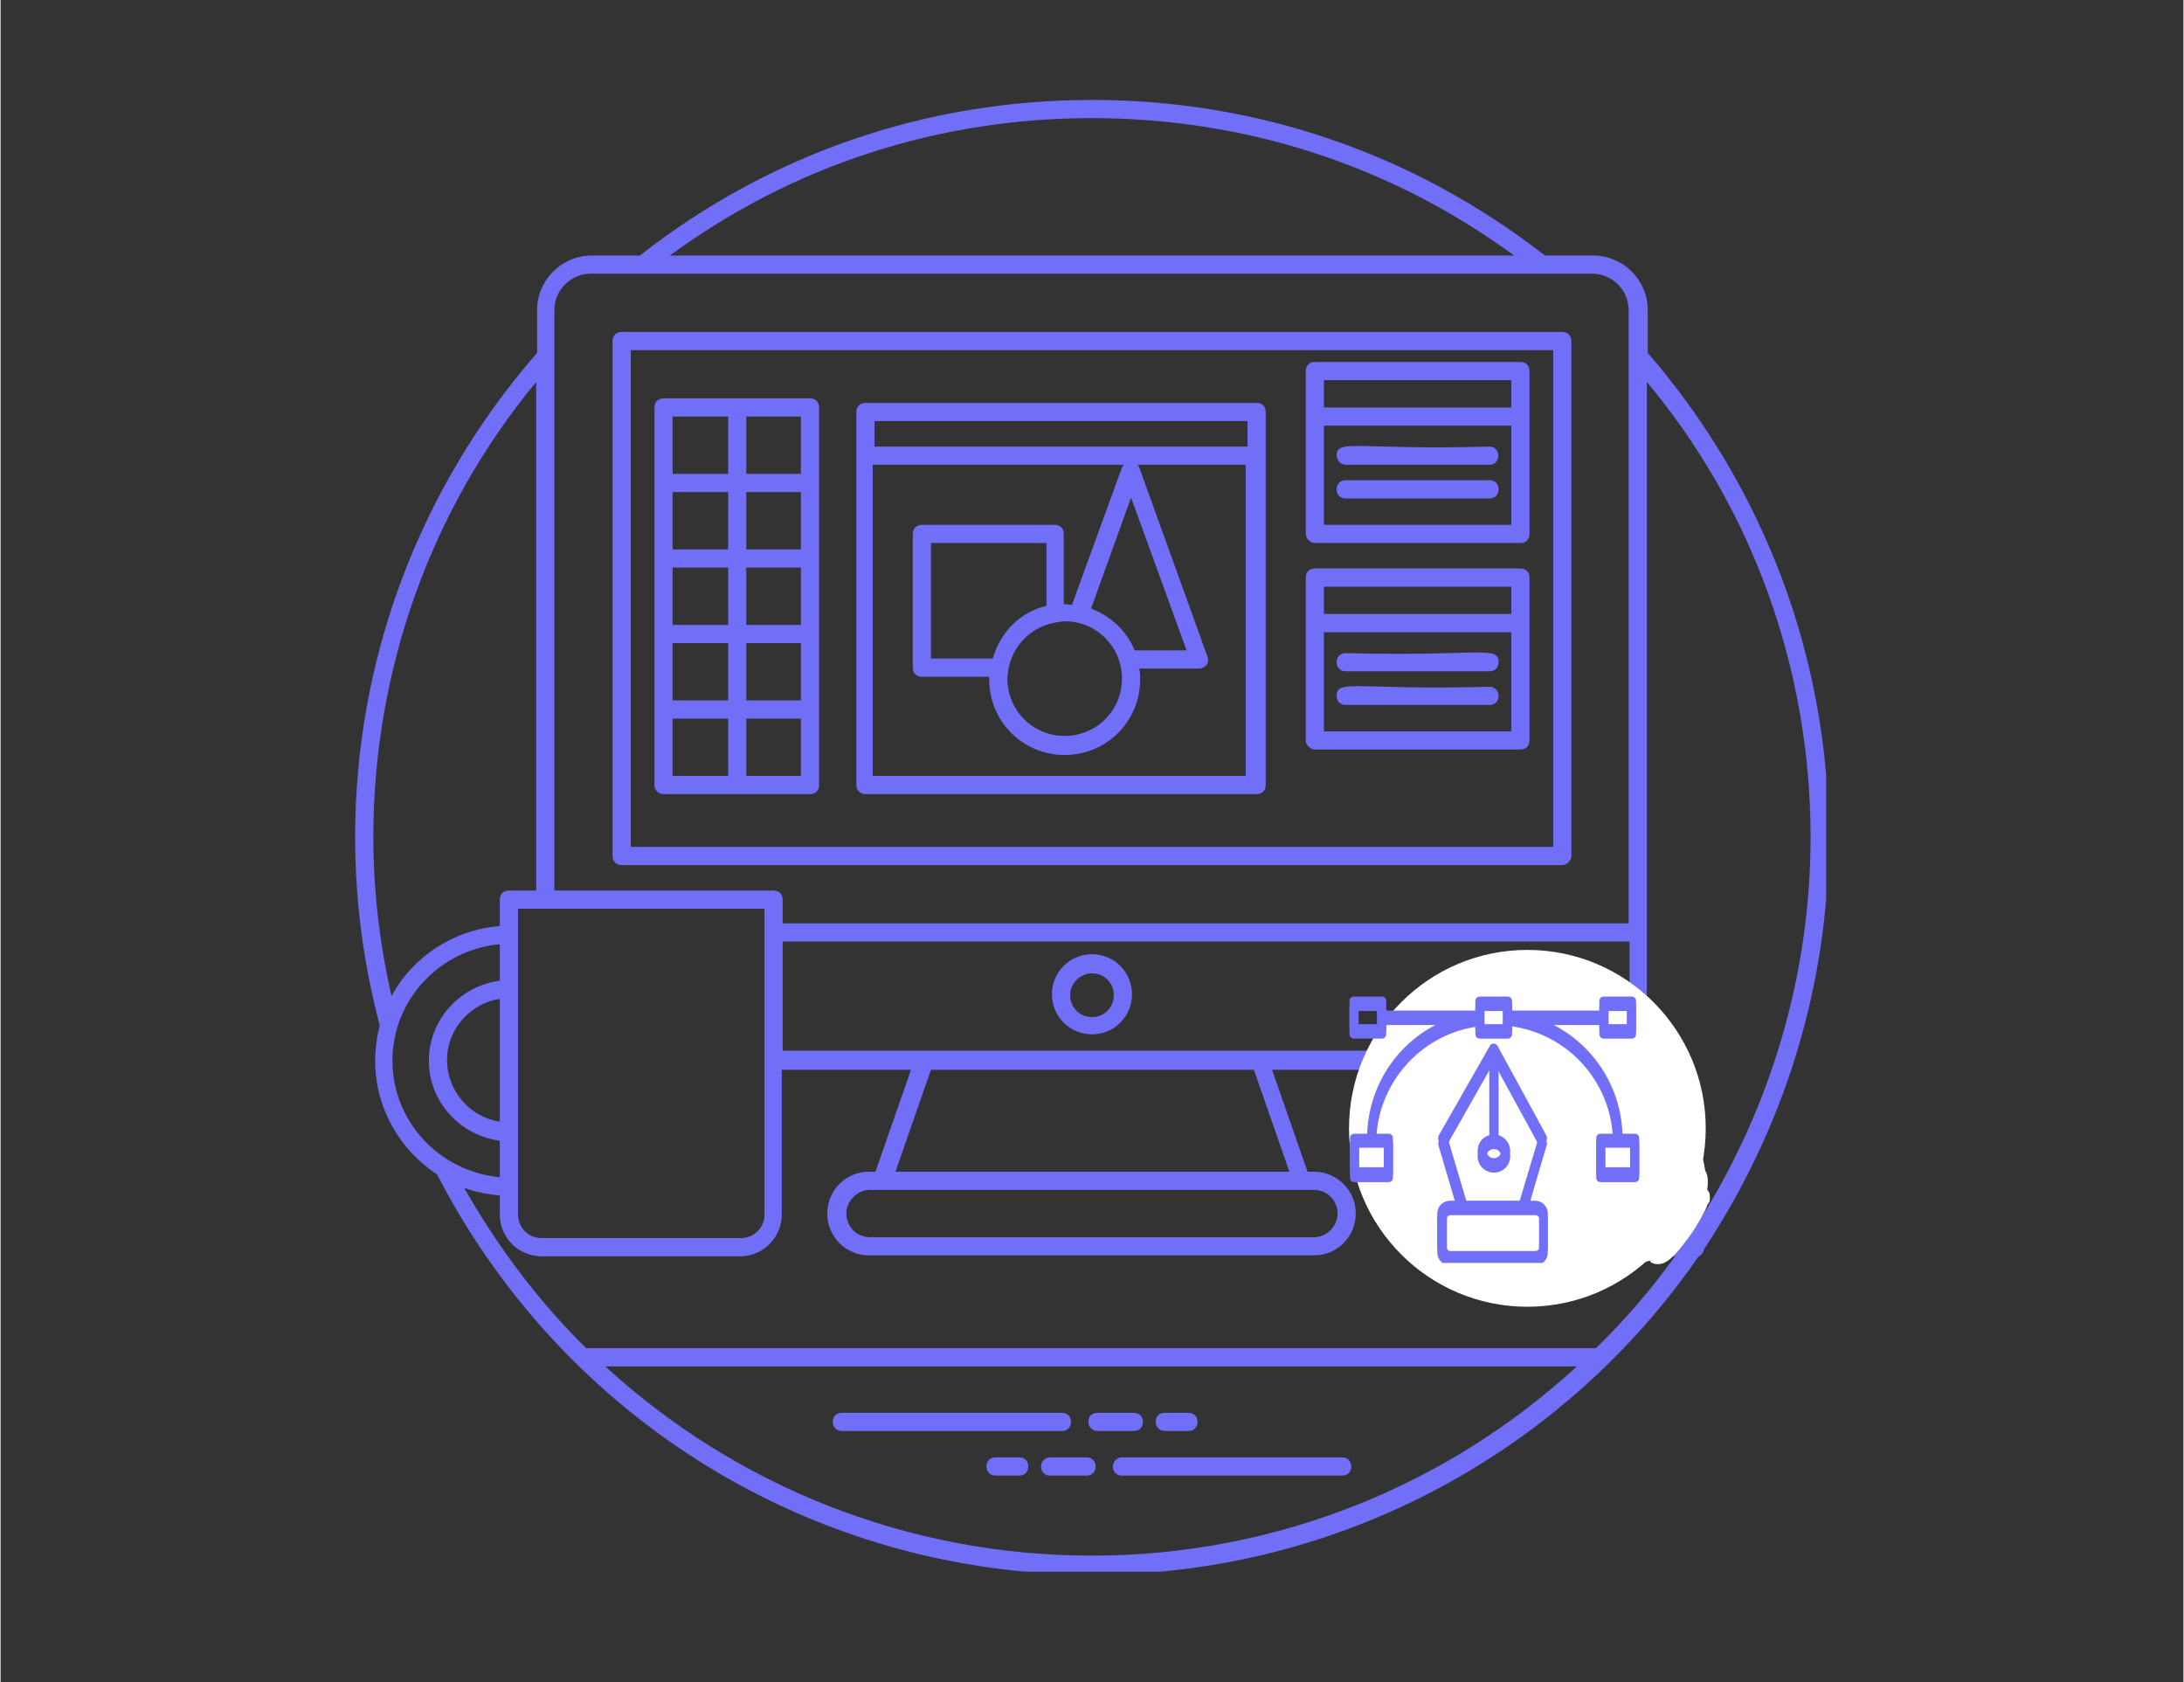 <svg xmlns="http://www.w3.org/2000/svg" xmlns:xlink="http://www.w3.org/1999/xlink" width="300" viewBox="0 0 224.88 173.25" height="231" preserveAspectRatio="xMidYMid meet"><rect x="0" y="0" width="224.88" height="173.25" fill="#333333" stroke="none"/><defs><clipPath id="3e811d902e"><path d="M 36.48 10.293 L 188.074 10.293 L 188.074 161.887 L 36.48 161.887 Z M 36.48 10.293 " clip-rule="nonzero"></path></clipPath><clipPath id="d28f7ea395"><path d="M 138.918 97.844 L 175.668 97.844 L 175.668 134.598 L 138.918 134.598 Z M 138.918 97.844 " clip-rule="nonzero"></path></clipPath><clipPath id="56e4508c77"><path d="M 157.293 97.844 C 147.145 97.844 138.918 106.074 138.918 116.223 C 138.918 126.371 147.145 134.598 157.293 134.598 C 167.441 134.598 175.668 126.371 175.668 116.223 C 175.668 106.074 167.441 97.844 157.293 97.844 Z M 157.293 97.844 " clip-rule="nonzero"></path></clipPath><clipPath id="adc1b521fb"><path d="M 158.234 112.914 L 175.668 112.914 L 175.668 130.352 L 158.234 130.352 Z M 158.234 112.914 " clip-rule="nonzero"></path></clipPath><clipPath id="24b44699e3"><path d="M 166.953 112.914 C 162.137 112.914 158.234 116.816 158.234 121.633 C 158.234 126.445 162.137 130.352 166.953 130.352 C 171.766 130.352 175.668 126.445 175.668 121.633 C 175.668 116.816 171.766 112.914 166.953 112.914 Z M 166.953 112.914 " clip-rule="nonzero"></path></clipPath><clipPath id="dd829d0609"><path d="M 138.918 102.648 L 168.789 102.648 L 168.789 122 L 138.918 122 Z M 138.918 102.648 " clip-rule="nonzero"></path></clipPath><clipPath id="e8207bb1ca"><path d="M 148 107 L 160 107 L 160 129.531 L 148 129.531 Z M 148 107 " clip-rule="nonzero"></path></clipPath><clipPath id="76c901c6f5"><path d="M 138.918 103.203 L 168.789 103.203 L 168.789 122 L 138.918 122 Z M 138.918 103.203 " clip-rule="nonzero"></path></clipPath><clipPath id="e72235b064"><path d="M 148 108 L 160 108 L 160 130.086 L 148 130.086 Z M 148 108 " clip-rule="nonzero"></path></clipPath><clipPath id="bd1a54aa51"><path d="M 169.453 122.355 L 173.488 122.355 L 173.488 128.523 L 169.453 128.523 Z M 169.453 122.355 " clip-rule="nonzero"></path></clipPath><clipPath id="111d3eda81"><path d="M 169.566 126.504 C 172.105 122.32 172.852 122.395 173.078 122.695 C 173.375 122.992 173.375 124.113 173.152 124.41 C 172.93 124.711 172.031 124.785 171.734 124.637 C 171.434 124.484 171.137 124.039 171.137 123.664 C 171.137 123.293 171.508 122.621 171.883 122.469 C 172.18 122.32 172.703 122.395 173.004 122.621 C 173.227 122.77 173.449 123.141 173.449 123.59 C 173.527 124.562 172.406 127.176 171.508 127.922 C 170.988 128.371 169.941 128.668 169.641 128.371 C 169.344 128.145 169.566 126.504 169.566 126.504 " clip-rule="nonzero"></path></clipPath><clipPath id="87046a96e1"><path d="M 168.625 122.527 L 174.5 122.527 L 174.5 128.27 L 168.625 128.27 Z M 168.625 122.527 " clip-rule="nonzero"></path></clipPath><clipPath id="5e5249ec27"><path d="M 174.496 124.113 C 172.105 127.695 170.539 128.445 169.793 128.219 C 169.27 127.996 168.523 126.875 168.672 126.578 C 168.82 126.203 170.312 125.832 170.613 126.129 C 170.91 126.352 170.613 127.848 170.312 128.07 C 170.016 128.293 169.121 128.07 168.895 127.773 C 168.672 127.473 168.746 126.426 169.047 126.055 C 169.492 125.531 170.91 125.68 171.508 125.156 C 172.18 124.637 172.406 122.918 172.93 122.621 C 173.301 122.469 173.973 122.621 174.273 122.844 C 174.496 123.066 174.496 124.113 174.496 124.113 " clip-rule="nonzero"></path></clipPath><clipPath id="c230b7cfde"><path d="M 170.246 119.938 L 175.906 119.938 L 175.906 129.461 L 170.246 129.461 Z M 170.246 119.938 " clip-rule="nonzero"></path></clipPath><clipPath id="d3d66db289"><path d="M 170.312 127.621 C 173.449 123.738 173.004 121.574 173.449 120.754 C 173.676 120.379 173.973 120.004 174.273 120.004 C 174.719 120.004 175.914 120.977 175.84 121.352 C 175.766 121.723 174.348 122.469 174.047 122.32 C 173.676 122.098 173.527 120.602 173.824 120.23 C 173.973 120.004 174.645 119.855 174.945 120.004 C 175.316 120.156 175.766 120.602 175.84 121.199 C 176.066 122.246 175.391 124.934 174.645 126.352 C 173.898 127.621 172.406 129.266 171.508 129.414 C 171.062 129.562 170.539 129.266 170.312 128.965 C 170.164 128.668 170.312 127.621 170.312 127.621 " clip-rule="nonzero"></path></clipPath><clipPath id="6eb0f08383"><path d="M 169.336 122.832 L 173.082 122.832 L 173.082 129.75 L 169.336 129.75 Z M 169.336 122.832 " clip-rule="nonzero"></path></clipPath><clipPath id="6c3ba2069c"><path d="M 169.344 127.848 C 171.66 122.77 172.406 122.844 172.703 123.066 C 173.004 123.367 173.078 124.484 172.852 124.785 C 172.629 125.082 172.105 125.234 171.809 125.156 C 171.434 125.082 170.836 124.562 170.762 124.188 C 170.688 123.812 170.91 123.293 171.137 123.141 C 171.434 122.844 172.258 122.77 172.629 122.992 C 172.93 123.215 173.078 123.812 173.078 124.336 C 173.078 125.457 172.258 128.145 171.434 128.965 C 170.91 129.488 170.016 129.863 169.641 129.715 C 169.27 129.488 169.344 127.848 169.344 127.848 " clip-rule="nonzero"></path></clipPath><clipPath id="c35caeff3c"><path d="M 169.828 122.234 L 176.105 122.234 L 176.105 130.223 L 169.828 130.223 Z M 169.828 122.234 " clip-rule="nonzero"></path></clipPath><clipPath id="199f51c8fa"><path d="M 169.867 128.52 C 174.871 122.098 175.469 122.172 175.766 122.469 C 176.066 122.695 176.215 123.59 175.988 123.891 C 175.766 124.262 174.645 124.637 174.348 124.41 C 173.973 124.188 173.898 122.621 174.199 122.395 C 174.496 122.098 175.691 122.32 175.914 122.695 C 176.215 122.918 176.066 123.516 175.84 124.113 C 175.391 125.457 172.777 129.414 171.508 130.012 C 170.988 130.312 170.312 130.234 170.016 130.012 C 169.719 129.715 169.867 128.52 169.867 128.52 " clip-rule="nonzero"></path></clipPath></defs><path fill="#716ef8" d="M 161.824 88.168 L 161.824 35.129 C 161.824 34.566 161.449 34.191 160.887 34.191 L 63.988 34.191 C 63.426 34.191 63.051 34.566 63.051 35.129 L 63.051 88.168 C 63.051 88.73 63.426 89.105 63.988 89.105 L 160.887 89.105 C 161.355 89.105 161.824 88.637 161.824 88.168 Z M 159.949 87.23 L 64.926 87.23 L 64.926 36.066 L 159.949 36.066 Z M 159.949 87.23 " fill-opacity="1" fill-rule="nonzero"></path><path fill="#716ef8" d="M 112.438 98.289 C 110.094 98.289 108.312 100.164 108.312 102.414 C 108.312 104.758 110.188 106.535 112.438 106.535 C 114.781 106.535 116.559 104.664 116.559 102.414 C 116.559 100.164 114.781 98.289 112.438 98.289 Z M 112.438 104.758 C 111.125 104.758 110.188 103.727 110.188 102.508 C 110.188 101.289 111.219 100.258 112.438 100.258 C 113.75 100.258 114.688 101.289 114.688 102.508 C 114.688 103.727 113.75 104.758 112.438 104.758 Z M 112.438 104.758 " fill-opacity="1" fill-rule="nonzero"></path><path fill="#716ef8" d="M 86.664 147.395 L 109.344 147.395 C 109.906 147.395 110.281 147.02 110.281 146.457 C 110.281 145.895 109.906 145.523 109.344 145.523 L 86.664 145.523 C 86.102 145.523 85.727 145.895 85.727 146.457 C 85.727 146.926 86.102 147.395 86.664 147.395 Z M 86.664 147.395 " fill-opacity="1" fill-rule="nonzero"></path><path fill="#716ef8" d="M 113 147.395 L 116.746 147.395 C 117.309 147.395 117.684 147.02 117.684 146.457 C 117.684 145.895 117.309 145.523 116.746 145.523 L 113 145.523 C 112.438 145.523 112.062 145.895 112.062 146.457 C 112.062 146.926 112.438 147.395 113 147.395 Z M 113 147.395 " fill-opacity="1" fill-rule="nonzero"></path><path fill="#716ef8" d="M 119.934 147.395 L 122.371 147.395 C 122.934 147.395 123.309 147.02 123.309 146.457 C 123.309 145.895 122.934 145.523 122.371 145.523 L 119.934 145.523 C 119.371 145.523 118.996 145.895 118.996 146.457 C 118.996 146.926 119.371 147.395 119.934 147.395 Z M 119.934 147.395 " fill-opacity="1" fill-rule="nonzero"></path><path fill="#716ef8" d="M 114.594 151.051 C 114.594 151.613 114.965 151.988 115.527 151.988 L 138.207 151.988 C 138.77 151.988 139.145 151.613 139.145 151.051 C 139.145 150.488 138.77 150.113 138.207 150.113 L 115.527 150.113 C 115.059 150.113 114.594 150.488 114.594 151.051 Z M 114.594 151.051 " fill-opacity="1" fill-rule="nonzero"></path><path fill="#716ef8" d="M 107.188 151.051 C 107.188 151.613 107.562 151.988 108.125 151.988 L 111.875 151.988 C 112.438 151.988 112.812 151.613 112.812 151.051 C 112.812 150.488 112.438 150.113 111.875 150.113 L 108.125 150.113 C 107.656 150.113 107.188 150.488 107.188 151.051 Z M 107.188 151.051 " fill-opacity="1" fill-rule="nonzero"></path><path fill="#716ef8" d="M 104.941 150.113 L 102.504 150.113 C 101.941 150.113 101.566 150.488 101.566 151.051 C 101.566 151.613 101.941 151.988 102.504 151.988 L 104.941 151.988 C 105.5 151.988 105.875 151.613 105.875 151.051 C 105.875 150.488 105.5 150.113 104.941 150.113 Z M 104.941 150.113 " fill-opacity="1" fill-rule="nonzero"></path><path fill="#716ef8" d="M 89.102 81.797 L 129.398 81.797 C 129.961 81.797 130.336 81.422 130.336 80.859 C 130.336 70.551 130.336 51.621 130.336 42.438 C 130.336 41.875 129.961 41.5 129.398 41.5 L 89.102 41.5 C 88.539 41.5 88.164 41.875 88.164 42.438 C 88.164 51.809 88.164 70.645 88.164 80.859 C 88.164 81.328 88.539 81.797 89.102 81.797 Z M 90.039 43.375 L 128.461 43.375 L 128.461 46 L 90.039 46 Z M 103.816 68.957 C 104.285 66.43 106.25 64.461 108.875 64.086 C 109.062 64.086 109.344 63.992 109.625 63.992 C 112.906 63.992 115.527 66.617 115.527 69.895 C 115.527 73.176 112.906 75.801 109.625 75.801 C 106.344 75.801 103.723 73.176 103.723 69.895 C 103.723 69.613 103.816 69.238 103.816 68.957 Z M 102.223 67.832 L 95.848 67.832 L 95.848 55.934 L 107.75 55.934 L 107.75 62.398 C 105.031 63.055 102.973 65.117 102.223 67.832 Z M 112.344 62.68 L 116.465 51.246 L 122.184 66.988 L 116.84 66.988 C 115.996 64.93 114.312 63.43 112.344 62.68 Z M 90.039 47.871 L 115.715 47.871 C 115.621 47.965 115.621 48.059 115.527 48.152 L 110.375 62.305 C 110.094 62.305 109.812 62.211 109.531 62.211 L 109.531 54.996 C 109.531 54.434 109.156 54.059 108.594 54.059 L 94.914 54.059 C 94.352 54.059 93.977 54.434 93.977 54.996 L 93.977 68.77 C 93.977 69.332 94.352 69.707 94.914 69.707 L 101.848 69.707 C 101.848 69.801 101.848 69.895 101.848 69.988 C 101.848 74.301 105.312 77.766 109.625 77.766 C 113.938 77.766 117.402 74.301 117.402 69.988 C 117.402 69.613 117.402 69.238 117.309 68.863 L 123.496 68.863 C 123.777 68.863 124.059 68.676 124.246 68.488 C 124.434 68.207 124.434 67.926 124.34 67.645 L 117.309 48.152 C 117.309 48.059 117.215 47.965 117.121 47.871 L 128.273 47.871 L 128.273 79.922 L 89.852 79.922 L 89.852 47.871 Z M 90.039 47.871 " fill-opacity="1" fill-rule="nonzero"></path><g clip-path="url(#3e811d902e)"><path fill="#716ef8" d="M 169.695 36.348 L 169.695 31.941 C 169.695 28.848 167.164 26.32 164.074 26.32 L 159.105 26.32 C 145.609 15.824 129.492 10.293 112.438 10.293 C 95.379 10.293 79.262 15.824 65.859 26.32 L 60.895 26.32 C 57.801 26.32 55.273 28.848 55.273 31.941 L 55.273 36.348 C 43.184 50.215 36.527 67.832 36.527 86.203 C 36.527 92.762 37.371 99.227 39.059 105.602 C 38.777 106.723 38.59 108.035 38.59 109.254 C 38.59 114.129 41.121 118.438 44.965 120.969 C 58.082 146.363 83.949 162.203 112.531 162.203 C 138.113 162.203 161.168 149.363 174.941 129.402 C 175.223 129.309 175.41 129.027 175.504 128.652 C 183.566 116.469 188.344 101.852 188.344 86.203 C 188.344 67.832 181.691 50.215 169.695 36.348 Z M 112.438 12.168 C 128.273 12.168 143.27 17.043 155.918 26.32 L 68.953 26.32 C 81.605 17.043 96.598 12.168 112.438 12.168 Z M 57.051 31.941 C 57.051 29.879 58.738 28.191 60.801 28.191 C 76.637 28.191 153.016 28.191 163.98 28.191 C 166.039 28.191 167.727 29.879 167.727 31.941 L 167.727 95.105 L 80.574 95.105 L 80.574 92.668 C 80.574 92.105 80.199 91.73 79.637 91.73 L 57.051 91.73 C 57.051 84.328 57.051 46 57.051 31.941 Z M 92.195 120.688 L 95.848 110.191 L 129.117 110.191 L 132.773 120.688 Z M 135.301 122.562 C 136.707 122.562 137.738 123.688 137.738 125 C 137.738 126.309 136.613 127.434 135.301 127.434 L 89.57 127.434 C 88.164 127.434 87.133 126.309 87.133 125 C 87.133 123.688 88.258 122.562 89.57 122.562 C 105.688 122.562 99.129 122.562 135.301 122.562 Z M 80.574 108.316 L 80.574 96.977 L 167.82 96.977 L 167.82 104.477 C 167.82 106.535 166.133 108.223 164.074 108.223 L 80.574 108.223 Z M 78.699 93.605 L 78.699 125.094 C 78.699 126.496 77.574 127.527 76.262 127.527 L 55.738 127.527 C 54.336 127.527 53.305 126.402 53.305 125.094 L 53.305 93.605 Z M 38.402 86.203 C 38.402 69.051 44.309 52.465 55.18 39.344 L 55.18 91.73 L 52.367 91.73 C 51.805 91.73 51.43 92.105 51.43 92.668 L 51.43 95.387 C 46.648 95.762 42.434 98.57 40.277 102.602 C 39.059 97.258 38.402 91.73 38.402 86.203 Z M 40.371 109.254 C 40.371 102.977 45.246 97.82 51.43 97.258 L 51.43 101.008 C 47.305 101.57 44.121 105.039 44.121 109.254 C 44.121 113.473 47.305 116.938 51.43 117.5 L 51.43 121.25 C 45.246 120.688 40.371 115.535 40.371 109.254 Z M 51.43 102.883 L 51.43 115.535 C 48.336 115.066 45.992 112.348 45.992 109.16 C 45.992 106.07 48.336 103.352 51.43 102.883 Z M 112.438 160.234 C 93.508 160.234 75.793 153.113 62.301 140.742 L 162.387 140.742 C 149.266 152.832 131.648 160.234 112.438 160.234 Z M 175.129 125.562 C 173.82 119.844 168.758 115.629 162.574 115.629 C 155.449 115.629 149.734 121.438 149.734 128.465 C 149.734 129.027 150.109 129.402 150.672 129.402 L 172.508 129.402 C 170.07 132.777 167.352 135.961 164.352 138.867 L 60.332 138.867 C 55.461 134.09 51.242 128.465 47.773 122.375 C 48.898 122.75 50.117 123.031 51.43 123.125 L 51.43 125.094 C 51.43 127.527 53.398 129.402 55.738 129.402 L 76.168 129.402 C 78.605 129.402 80.48 127.434 80.48 125.094 L 80.48 110.191 L 93.789 110.191 L 90.133 120.688 L 89.477 120.688 C 87.039 120.688 85.168 122.656 85.168 125 C 85.168 127.434 87.133 129.309 89.477 129.309 L 135.301 129.309 C 137.738 129.309 139.613 127.34 139.613 125 C 139.613 122.562 137.645 120.688 135.301 120.688 L 134.648 120.688 L 130.992 110.191 L 163.98 110.191 C 167.07 110.191 169.602 107.66 169.602 104.57 L 169.602 39.344 C 180.566 52.465 186.469 69.051 186.469 86.203 C 186.469 100.633 182.254 114.129 175.129 125.562 Z M 173.539 127.527 L 151.703 127.527 C 152.172 121.906 156.855 117.5 162.668 117.5 C 168.289 117.5 173.07 121.906 173.539 127.527 Z M 173.539 127.527 " fill-opacity="1" fill-rule="nonzero"></path></g><path fill="#716ef8" d="M 68.297 81.797 L 83.387 81.797 C 83.949 81.797 84.324 81.422 84.324 80.859 C 84.324 63.805 84.324 58.93 84.324 41.969 C 84.324 41.406 83.949 41.031 83.387 41.031 L 68.297 41.031 C 67.734 41.031 67.359 41.406 67.359 41.969 C 67.359 53.871 67.359 68.395 67.359 80.859 C 67.359 81.328 67.734 81.797 68.297 81.797 Z M 76.824 42.906 L 82.449 42.906 L 82.449 48.809 L 76.824 48.809 Z M 76.824 50.684 L 82.449 50.684 L 82.449 56.59 L 76.824 56.59 Z M 76.824 58.461 L 82.449 58.461 L 82.449 64.367 L 76.824 64.367 Z M 76.824 66.242 L 82.449 66.242 L 82.449 72.145 L 76.824 72.145 Z M 76.824 74.02 L 82.449 74.02 L 82.449 79.922 L 76.824 79.922 Z M 69.234 42.906 L 74.953 42.906 L 74.953 48.809 L 69.234 48.809 Z M 69.234 50.684 L 74.953 50.684 L 74.953 56.59 L 69.234 56.59 Z M 69.234 58.461 L 74.953 58.461 L 74.953 64.367 L 69.234 64.367 Z M 69.234 66.242 L 74.953 66.242 L 74.953 72.145 L 69.234 72.145 Z M 69.234 74.02 L 74.953 74.02 L 74.953 79.922 L 69.234 79.922 Z M 69.234 74.02 " fill-opacity="1" fill-rule="nonzero"></path><path fill="#716ef8" d="M 135.395 55.934 L 156.574 55.934 C 157.137 55.934 157.512 55.559 157.512 54.996 C 157.512 51.059 157.512 42.062 157.512 38.219 C 157.512 37.656 157.137 37.281 156.574 37.281 L 135.395 37.281 C 134.832 37.281 134.461 37.656 134.461 38.219 C 134.461 42.062 134.461 51.059 134.461 54.996 C 134.461 55.465 134.926 55.934 135.395 55.934 Z M 136.332 39.156 L 155.637 39.156 L 155.637 41.969 L 136.332 41.969 Z M 136.332 43.844 L 155.637 43.844 L 155.637 54.059 L 136.332 54.059 Z M 136.332 43.844 " fill-opacity="1" fill-rule="nonzero"></path><path fill="#716ef8" d="M 138.582 47.871 L 153.391 47.871 C 154.605 47.871 154.605 46 153.391 46 C 139.801 46.375 137.645 45.156 137.645 46.934 C 137.645 47.402 138.113 47.871 138.582 47.871 Z M 138.582 47.871 " fill-opacity="1" fill-rule="nonzero"></path><path fill="#716ef8" d="M 153.391 49.465 L 138.582 49.465 C 138.02 49.465 137.645 49.84 137.645 50.402 C 137.645 50.965 138.02 51.34 138.582 51.34 L 153.391 51.34 C 153.953 51.34 154.328 50.965 154.328 50.402 C 154.328 49.84 153.953 49.465 153.391 49.465 Z M 153.391 49.465 " fill-opacity="1" fill-rule="nonzero"></path><path fill="#716ef8" d="M 135.395 77.203 L 156.574 77.203 C 157.137 77.203 157.512 76.828 157.512 76.27 C 157.512 72.332 157.512 63.336 157.512 59.492 C 157.512 58.93 157.137 58.555 156.574 58.555 L 135.395 58.555 C 134.832 58.555 134.461 58.93 134.461 59.492 C 134.461 63.336 134.461 72.332 134.461 76.27 C 134.461 76.734 134.926 77.203 135.395 77.203 Z M 136.332 60.43 L 155.637 60.43 L 155.637 63.242 L 136.332 63.242 Z M 136.332 65.117 L 155.637 65.117 L 155.637 75.332 L 136.332 75.332 Z M 136.332 65.117 " fill-opacity="1" fill-rule="nonzero"></path><path fill="#716ef8" d="M 138.582 67.27 C 138.02 67.27 137.645 67.645 137.645 68.207 C 137.645 68.77 138.02 69.145 138.582 69.145 L 153.391 69.145 C 153.953 69.145 154.328 68.77 154.328 68.207 C 154.328 66.43 152.172 67.645 138.582 67.27 Z M 138.582 67.27 " fill-opacity="1" fill-rule="nonzero"></path><path fill="#716ef8" d="M 153.391 70.738 C 139.801 71.113 137.645 69.895 137.645 71.676 C 137.645 72.238 138.02 72.613 138.582 72.613 L 153.391 72.613 C 153.953 72.613 154.328 72.238 154.328 71.676 C 154.328 71.207 153.953 70.738 153.391 70.738 Z M 153.391 70.738 " fill-opacity="1" fill-rule="nonzero"></path><g clip-path="url(#d28f7ea395)"><g clip-path="url(#56e4508c77)"><path fill="#ffffff" d="M 138.918 97.844 L 175.668 97.844 L 175.668 134.598 L 138.918 134.598 Z M 138.918 97.844 " fill-opacity="1" fill-rule="nonzero"></path></g></g><g clip-path="url(#adc1b521fb)"><g clip-path="url(#24b44699e3)"><path fill="#ffffff" d="M 158.234 112.914 L 175.668 112.914 L 175.668 130.352 L 158.234 130.352 Z M 158.234 112.914 " fill-opacity="1" fill-rule="nonzero"></path></g></g><g clip-path="url(#dd829d0609)"><path fill="#716ef8" d="M 139.438 106.426 L 142.281 106.426 C 142.562 106.426 142.746 106.238 142.746 105.957 L 142.746 105.027 L 149.043 105.027 C 144.285 106.891 140.977 111.461 140.789 116.777 L 139.484 116.777 C 139.203 116.777 139.016 116.965 139.016 117.242 L 139.016 120.742 C 139.016 121.02 139.203 121.207 139.484 121.207 L 142.98 121.207 C 143.262 121.207 143.445 121.02 143.445 120.742 L 143.445 117.242 C 143.445 116.965 143.262 116.777 142.98 116.777 L 141.723 116.777 C 141.953 110.996 146.199 106.145 151.934 105.211 L 151.934 105.957 C 151.934 106.238 152.121 106.426 152.402 106.426 L 155.246 106.426 C 155.523 106.426 155.711 106.238 155.711 105.957 L 155.711 105.164 C 161.539 106.004 165.926 110.902 166.109 116.777 L 164.852 116.777 C 164.57 116.777 164.387 116.965 164.387 117.242 L 164.387 120.742 C 164.387 121.02 164.57 121.207 164.852 121.207 L 168.348 121.207 C 168.629 121.207 168.816 121.02 168.816 120.742 L 168.816 117.242 C 168.816 116.965 168.629 116.777 168.348 116.777 L 167.09 116.777 C 166.902 111.461 163.547 106.891 158.789 105.027 L 164.711 105.027 L 164.711 105.957 C 164.711 106.238 164.898 106.426 165.18 106.426 L 168.023 106.426 C 168.301 106.426 168.488 106.238 168.488 105.957 L 168.488 103.113 C 168.488 102.836 168.301 102.648 168.023 102.648 L 165.18 102.648 C 164.898 102.648 164.711 102.836 164.711 103.113 L 164.711 104.094 L 155.711 104.094 L 155.711 103.113 C 155.711 102.836 155.523 102.648 155.246 102.648 L 152.402 102.648 C 152.121 102.648 151.934 102.836 151.934 103.113 L 151.934 104.094 L 142.746 104.094 L 142.746 103.113 C 142.746 102.836 142.562 102.648 142.281 102.648 L 139.438 102.648 C 139.156 102.648 138.969 102.836 138.969 103.113 L 138.969 105.957 C 138.969 106.238 139.156 106.426 139.438 106.426 Z M 142.516 120.227 L 139.949 120.227 L 139.949 117.664 C 140.043 117.664 142.562 117.664 142.516 117.664 Z M 167.883 120.227 L 165.316 120.227 L 165.316 117.664 C 165.41 117.664 167.93 117.664 167.883 117.664 Z M 165.645 103.582 L 167.555 103.582 L 167.555 105.492 L 165.645 105.492 Z M 154.777 103.582 C 154.777 103.625 154.777 105.586 154.777 105.492 L 152.867 105.492 C 152.867 105.445 152.867 103.488 152.867 103.582 Z M 139.902 103.582 L 141.816 103.582 L 141.816 105.492 L 139.902 105.492 Z M 139.902 103.582 " fill-opacity="1" fill-rule="nonzero"></path></g><g clip-path="url(#e8207bb1ca)"><path fill="#716ef8" d="M 148.016 124.984 L 148.016 128.48 C 148.016 129.227 148.625 129.789 149.324 129.789 L 158.09 129.789 C 158.836 129.789 159.395 129.18 159.395 128.48 L 159.395 124.984 C 159.395 124.238 158.789 123.68 158.09 123.68 L 157.438 123.68 L 159.301 117.336 C 159.348 117.195 159.301 117.105 159.254 116.965 L 154.219 107.73 C 154.031 107.402 153.566 107.402 153.426 107.73 L 148.156 116.965 C 148.109 117.059 148.109 117.242 148.109 117.336 L 149.977 123.68 L 149.324 123.68 C 148.625 123.68 148.016 124.238 148.016 124.984 Z M 158.508 124.984 L 158.508 128.48 C 158.508 128.715 158.324 128.855 158.137 128.855 L 149.371 128.855 C 149.137 128.855 148.996 128.668 148.996 128.48 L 148.996 124.984 C 148.996 124.75 149.184 124.613 149.371 124.613 L 158.137 124.613 C 158.324 124.613 158.508 124.75 158.508 124.984 Z M 153.848 117.805 C 154.266 117.805 154.594 118.129 154.594 118.551 C 154.594 118.969 154.266 119.297 153.848 119.297 C 153.426 119.297 153.102 118.969 153.102 118.551 C 153.055 118.129 153.426 117.805 153.848 117.805 Z M 149.09 117.242 L 153.379 109.688 L 153.379 116.918 C 152.68 117.105 152.168 117.758 152.168 118.551 C 152.168 119.48 152.914 120.227 153.848 120.227 C 154.777 120.227 155.523 119.48 155.523 118.551 C 155.523 117.805 155.012 117.148 154.312 116.918 L 154.312 109.781 L 158.418 117.289 L 156.504 123.68 L 151 123.68 Z M 149.09 117.242 " fill-opacity="1" fill-rule="nonzero"></path></g><g clip-path="url(#76c901c6f5)"><path fill="#716ef8" d="M 139.438 106.98 L 142.281 106.98 C 142.562 106.98 142.746 106.793 142.746 106.512 L 142.746 105.582 L 149.043 105.582 C 144.285 107.445 140.977 112.016 140.789 117.332 L 139.484 117.332 C 139.203 117.332 139.016 117.52 139.016 117.797 L 139.016 121.297 C 139.016 121.574 139.203 121.762 139.484 121.762 L 142.98 121.762 C 143.262 121.762 143.445 121.574 143.445 121.297 L 143.445 117.797 C 143.445 117.52 143.262 117.332 142.98 117.332 L 141.723 117.332 C 141.953 111.551 146.199 106.699 151.934 105.766 L 151.934 106.512 C 151.934 106.793 152.121 106.98 152.402 106.98 L 155.246 106.98 C 155.523 106.98 155.711 106.793 155.711 106.512 L 155.711 105.719 C 161.539 106.559 165.926 111.457 166.109 117.332 L 164.852 117.332 C 164.57 117.332 164.387 117.52 164.387 117.797 L 164.387 121.297 C 164.387 121.574 164.57 121.762 164.852 121.762 L 168.348 121.762 C 168.629 121.762 168.816 121.574 168.816 121.297 L 168.816 117.797 C 168.816 117.52 168.629 117.332 168.348 117.332 L 167.09 117.332 C 166.902 112.016 163.547 107.445 158.789 105.582 L 164.711 105.582 L 164.711 106.512 C 164.711 106.793 164.898 106.98 165.18 106.98 L 168.023 106.98 C 168.301 106.98 168.488 106.793 168.488 106.512 L 168.488 103.668 C 168.488 103.391 168.301 103.203 168.023 103.203 L 165.18 103.203 C 164.898 103.203 164.711 103.391 164.711 103.668 L 164.711 104.648 L 155.711 104.648 L 155.711 103.668 C 155.711 103.391 155.523 103.203 155.246 103.203 L 152.402 103.203 C 152.121 103.203 151.934 103.391 151.934 103.668 L 151.934 104.648 L 142.746 104.648 L 142.746 103.668 C 142.746 103.391 142.562 103.203 142.281 103.203 L 139.438 103.203 C 139.156 103.203 138.969 103.391 138.969 103.668 L 138.969 106.512 C 138.969 106.793 139.156 106.98 139.438 106.98 Z M 142.516 120.781 L 139.949 120.781 L 139.949 118.219 C 140.043 118.219 142.562 118.219 142.516 118.219 Z M 167.883 120.781 L 165.316 120.781 L 165.316 118.219 C 165.41 118.219 167.93 118.219 167.883 118.219 Z M 165.645 104.137 L 167.555 104.137 L 167.555 106.047 L 165.645 106.047 Z M 154.777 104.137 C 154.777 104.18 154.777 106.141 154.777 106.047 L 152.867 106.047 C 152.867 106 152.867 104.043 152.867 104.137 Z M 139.902 104.137 L 141.816 104.137 L 141.816 106.047 L 139.902 106.047 Z M 139.902 104.137 " fill-opacity="1" fill-rule="nonzero"></path></g><g clip-path="url(#e72235b064)"><path fill="#716ef8" d="M 148.016 125.539 L 148.016 129.035 C 148.016 129.781 148.625 130.344 149.324 130.344 L 158.09 130.344 C 158.836 130.344 159.395 129.734 159.395 129.035 L 159.395 125.539 C 159.395 124.793 158.789 124.234 158.09 124.234 L 157.438 124.234 L 159.301 117.891 C 159.348 117.75 159.301 117.66 159.254 117.52 L 154.219 108.285 C 154.031 107.957 153.566 107.957 153.426 108.285 L 148.156 117.52 C 148.109 117.613 148.109 117.797 148.109 117.891 L 149.977 124.234 L 149.324 124.234 C 148.625 124.234 148.016 124.793 148.016 125.539 Z M 158.508 125.539 L 158.508 129.035 C 158.508 129.27 158.324 129.41 158.137 129.41 L 149.371 129.41 C 149.137 129.41 148.996 129.223 148.996 129.035 L 148.996 125.539 C 148.996 125.305 149.184 125.168 149.371 125.168 L 158.137 125.168 C 158.324 125.168 158.508 125.305 158.508 125.539 Z M 153.848 118.359 C 154.266 118.359 154.594 118.684 154.594 119.105 C 154.594 119.523 154.266 119.852 153.848 119.852 C 153.426 119.852 153.102 119.523 153.102 119.105 C 153.055 118.684 153.426 118.359 153.848 118.359 Z M 149.09 117.797 L 153.379 110.242 L 153.379 117.473 C 152.68 117.66 152.168 118.312 152.168 119.105 C 152.168 120.035 152.914 120.781 153.848 120.781 C 154.777 120.781 155.523 120.035 155.523 119.105 C 155.523 118.359 155.012 117.703 154.312 117.473 L 154.312 110.336 L 158.418 117.844 L 156.504 124.234 L 151 124.234 Z M 149.09 117.797 " fill-opacity="1" fill-rule="nonzero"></path></g><g clip-path="url(#bd1a54aa51)"><g clip-path="url(#111d3eda81)"><path fill="#ffffff" d="M 166.582 119.484 L 176.512 119.484 L 176.512 131.434 L 166.582 131.434 Z M 166.582 119.484 " fill-opacity="1" fill-rule="nonzero"></path></g></g><g clip-path="url(#87046a96e1)"><g clip-path="url(#5e5249ec27)"><path fill="#ffffff" d="M 165.684 119.633 L 177.574 119.633 L 177.574 131.207 L 165.684 131.207 Z M 165.684 119.633 " fill-opacity="1" fill-rule="nonzero"></path></g></g><g clip-path="url(#c230b7cfde)"><g clip-path="url(#d3d66db289)"><path fill="#ffffff" d="M 167.328 117.02 L 178.828 117.02 L 178.828 132.473 L 167.328 132.473 Z M 167.328 117.02 " fill-opacity="1" fill-rule="nonzero"></path></g></g><g clip-path="url(#6eb0f08383)"><g clip-path="url(#6c3ba2069c)"><path fill="#ffffff" d="M 166.355 120.004 L 176.141 120.004 L 176.141 132.691 L 166.355 132.691 Z M 166.355 120.004 " fill-opacity="1" fill-rule="nonzero"></path></g></g><g clip-path="url(#c35caeff3c)"><g clip-path="url(#199f51c8fa)"><path fill="#ffffff" d="M 166.879 119.332 L 179.051 119.332 L 179.051 133.074 L 166.879 133.074 Z M 166.879 119.332 " fill-opacity="1" fill-rule="nonzero"></path></g></g></svg>